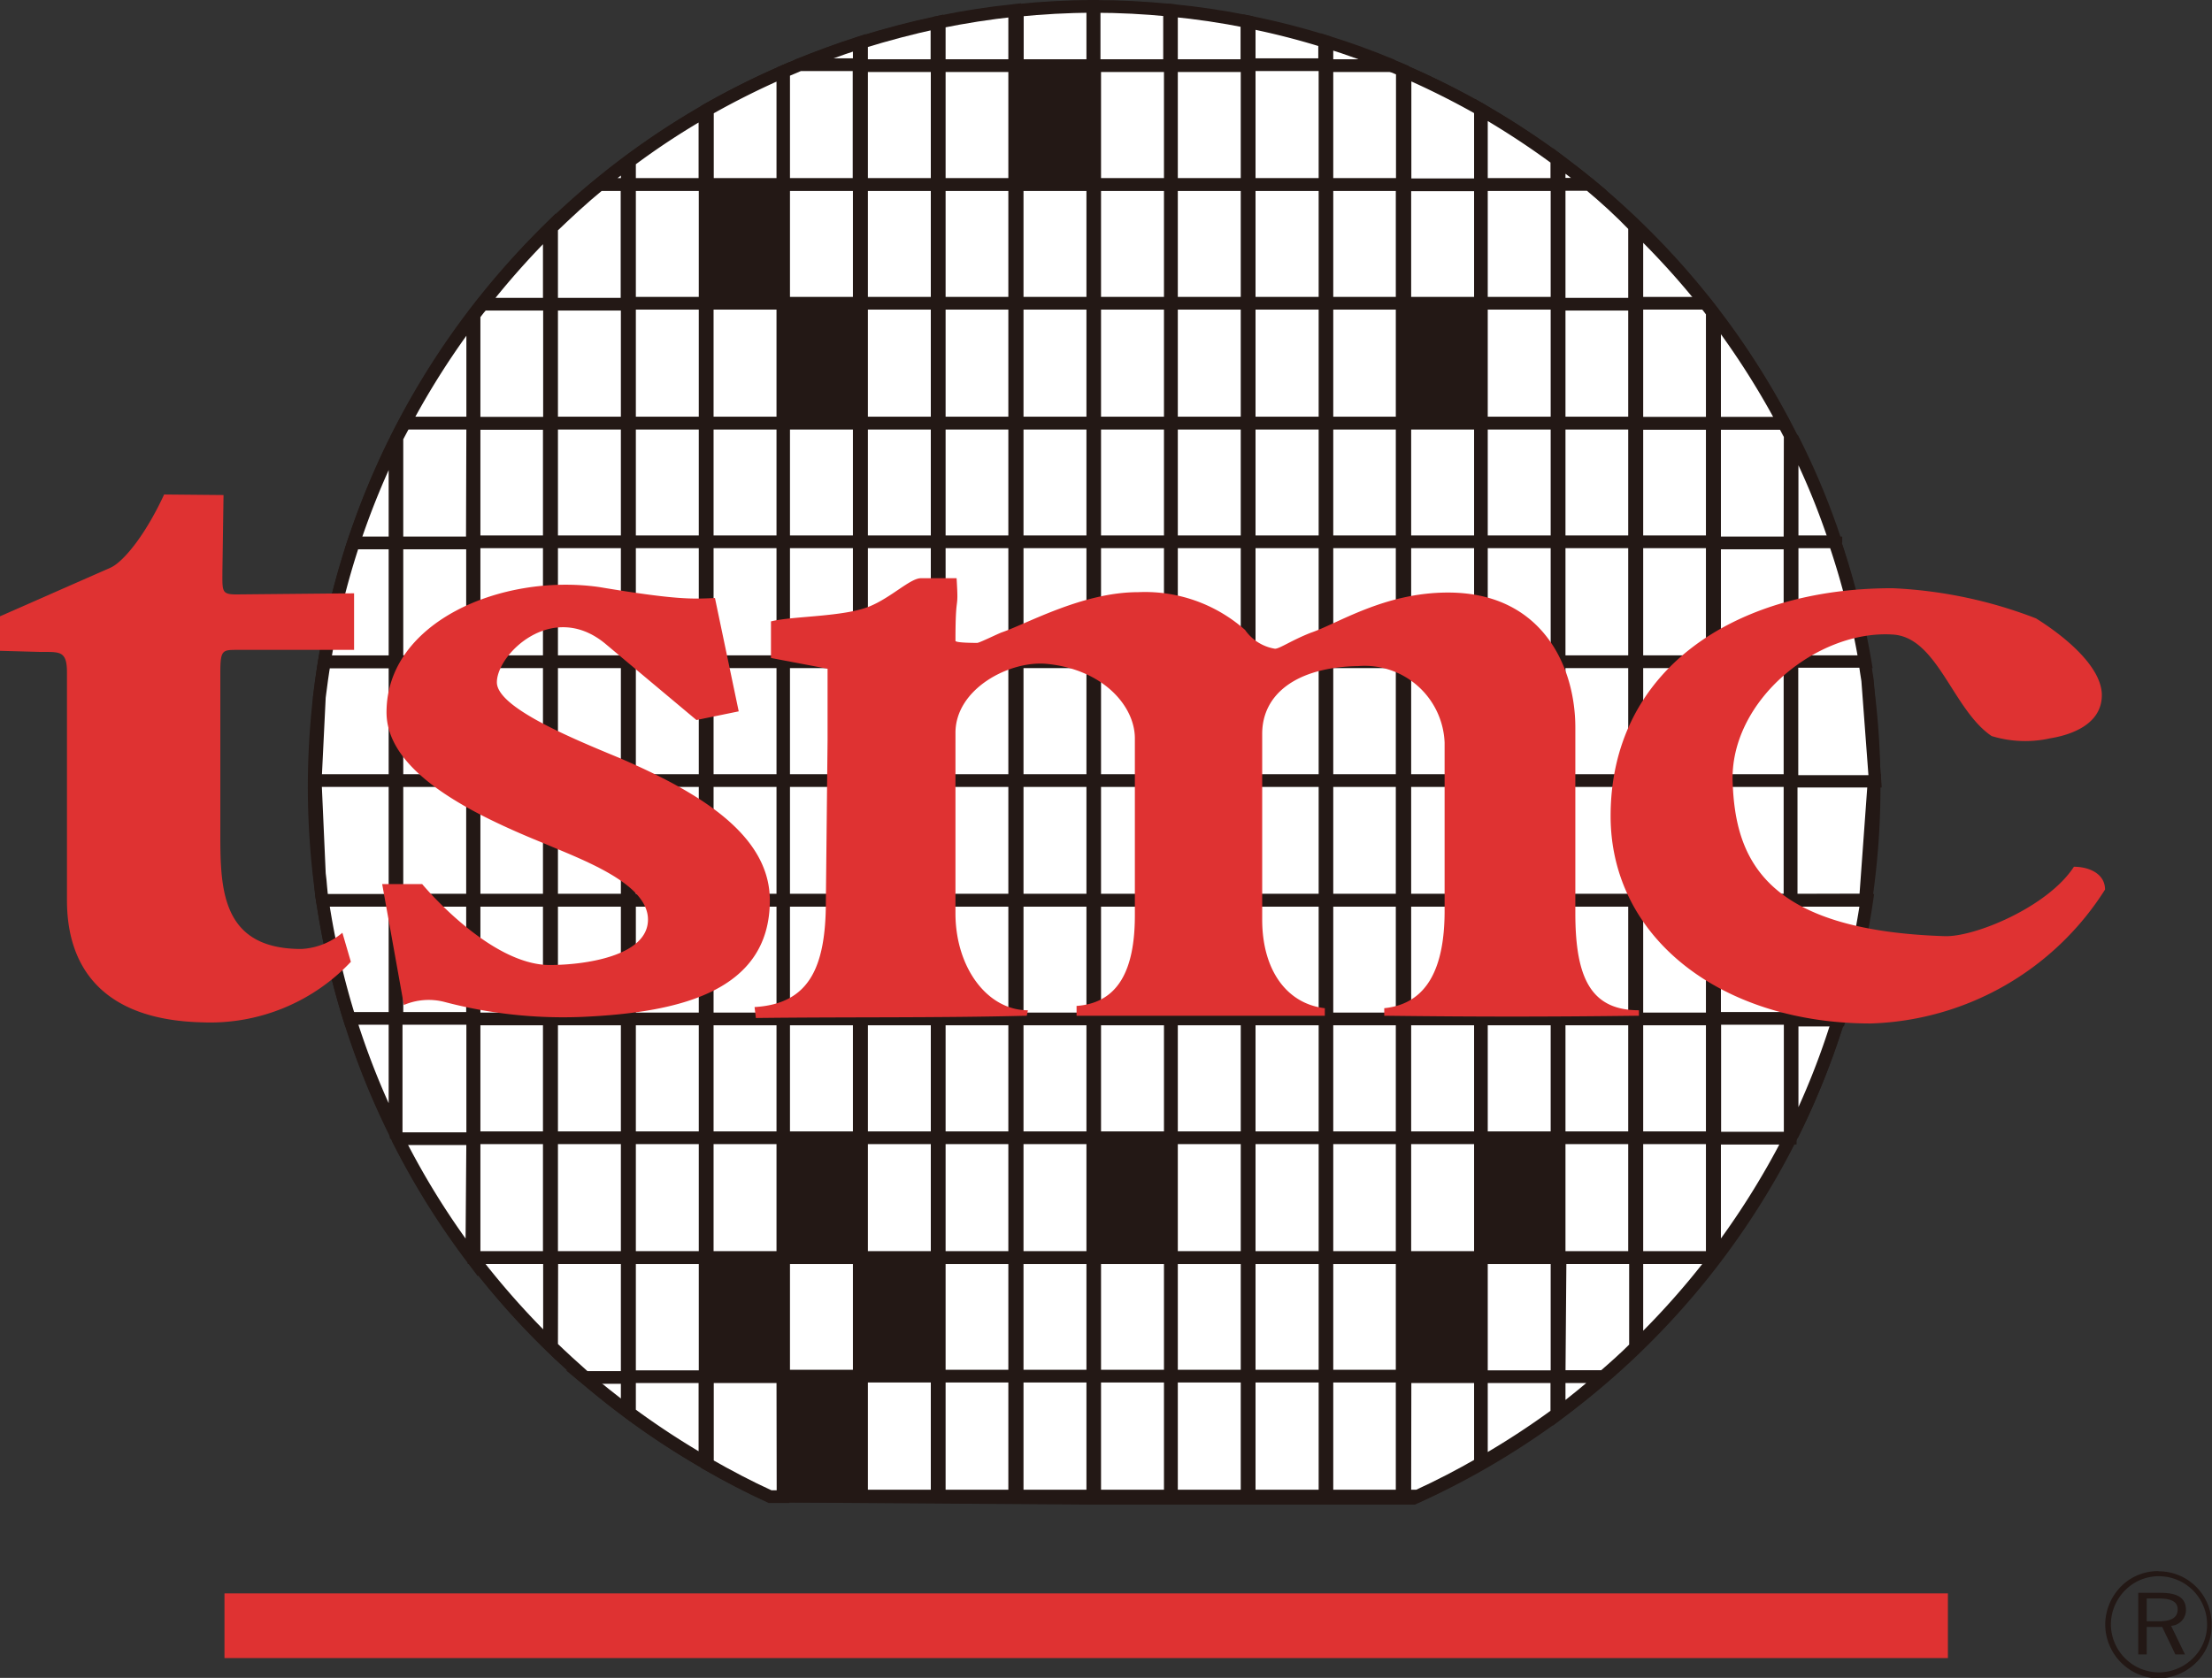 <svg xmlns="http://www.w3.org/2000/svg" viewBox="0 0 117.26 88.97"><rect x="0" y="0" width="117.26" height="88.97" fill="#333333" stroke="none"/><g id="圖層_2" data-name="圖層 2"><g id="圖層_1-2" data-name="圖層 1"><path d="M117,86.14a2.49,2.49,0,0,1-.74,1.78,2.6,2.6,0,0,1-1.82.76,2.56,2.56,0,0,1-2.54-2.54,2.58,2.58,0,0,1,.76-1.82,2.5,2.5,0,0,1,1.78-.74A2.56,2.56,0,0,1,117,86.14Zm-2.56-2.83a2.75,2.75,0,0,0-2,.81,2.9,2.9,0,0,0-.84,2A2.87,2.87,0,0,0,114.43,89a2.91,2.91,0,0,0,2-.85,2.73,2.73,0,0,0,.81-2,2.8,2.8,0,0,0-2.83-2.83Zm.09,1.15h-1.18v3.27h.45V86.27h.82l.7,1.46h.51l-.74-1.52a.84.84,0,0,0,.79-.85C115.87,84.72,115.43,84.46,114.52,84.46Zm-.09.3c.66,0,1,.17,1,.58s-.3.63-1,.63h-.64V84.76Z" style="fill:#231815"/><path d="M40.81,79.33l16.8.12H74.93a41.35,41.35,0,1,0-34.12-.12Z" style="fill:none;stroke:#231815;stroke-width:0.667px"/><path d="M25.06,22.44V16.78a42.1,42.1,0,0,0-3.61,5.66Z" style="fill:#fff;stroke:#231815;stroke-width:0.674px"/><path d="M86.77,12.07v4.06h3.68A41.61,41.61,0,0,0,86.77,12.07Z" style="fill:#fff;stroke:#231815;stroke-width:0.674px"/><path d="M66.22,1.17V3.48h4V2.19A39.42,39.42,0,0,0,66.22,1.17Z" style="fill:#fff;stroke:#231815;stroke-width:0.674px"/><rect x="29.24" y="16.08" width="4.01" height="6.36" style="fill:#fff;stroke:#231815;stroke-width:0.674px"/><rect x="29.24" y="22.44" width="4.01" height="6.35" style="fill:#fff;stroke:#231815;stroke-width:0.674px"/><rect x="29.24" y="28.73" width="4.01" height="6.36" style="fill:#fff;stroke:#231815;stroke-width:0.674px"/><rect x="29.24" y="35.09" width="4.01" height="6.35" style="fill:#fff;stroke:#231815;stroke-width:0.674px"/><rect x="29.24" y="41.39" width="4.01" height="6.35" style="fill:#fff;stroke:#231815;stroke-width:0.674px"/><rect x="29.24" y="47.74" width="4.01" height="6.35" style="fill:#fff;stroke:#231815;stroke-width:0.674px"/><rect x="29.24" y="54.03" width="4.01" height="6.35" style="fill:#fff;stroke:#231815;stroke-width:0.674px"/><rect x="29.24" y="60.33" width="4.01" height="6.36" style="fill:#fff;stroke:#231815;stroke-width:0.674px"/><rect x="25.13" y="22.44" width="3.99" height="6.35" style="fill:#fff;stroke:#231815;stroke-width:0.674px"/><rect x="25.13" y="28.73" width="3.99" height="6.36" style="fill:#fff;stroke:#231815;stroke-width:0.674px"/><rect x="25.13" y="35.09" width="3.99" height="6.35" style="fill:#fff;stroke:#231815;stroke-width:0.674px"/><rect x="25.13" y="41.39" width="3.99" height="6.35" style="fill:#fff;stroke:#231815;stroke-width:0.674px"/><rect x="25.13" y="47.74" width="3.99" height="6.35" style="fill:#fff;stroke:#231815;stroke-width:0.674px"/><rect x="25.13" y="54.03" width="3.99" height="6.35" style="fill:#fff;stroke:#231815;stroke-width:0.674px"/><rect x="25.13" y="60.33" width="3.99" height="6.36" style="fill:#fff;stroke:#231815;stroke-width:0.674px"/><rect x="21.04" y="28.73" width="4.01" height="6.36" style="fill:#fff;stroke:#231815;stroke-width:0.674px"/><rect x="21.04" y="35.09" width="4.01" height="6.35" style="fill:#fff;stroke:#231815;stroke-width:0.674px"/><rect x="21.04" y="41.39" width="4.01" height="6.35" style="fill:#fff;stroke:#231815;stroke-width:0.674px"/><rect x="21.04" y="47.74" width="4.01" height="6.35" style="fill:#fff;stroke:#231815;stroke-width:0.674px"/><rect x="33.37" y="9.78" width="4.01" height="6.35" style="fill:#fff;stroke:#231815;stroke-width:0.674px"/><rect x="33.37" y="16.08" width="4.01" height="6.36" style="fill:#fff;stroke:#231815;stroke-width:0.674px"/><rect x="33.37" y="22.44" width="4.01" height="6.35" style="fill:#fff;stroke:#231815;stroke-width:0.674px"/><rect x="33.37" y="28.73" width="4.01" height="6.36" style="fill:#fff;stroke:#231815;stroke-width:0.674px"/><rect x="33.37" y="35.09" width="4.01" height="6.35" style="fill:#fff;stroke:#231815;stroke-width:0.674px"/><rect x="33.37" y="41.39" width="4.01" height="6.35" style="fill:#fff;stroke:#231815;stroke-width:0.674px"/><rect x="33.37" y="47.74" width="4.01" height="6.35" style="fill:#fff;stroke:#231815;stroke-width:0.674px"/><rect x="33.37" y="54.03" width="4.01" height="6.35" style="fill:#fff;stroke:#231815;stroke-width:0.674px"/><rect x="33.37" y="60.33" width="4.01" height="6.36" style="fill:#fff;stroke:#231815;stroke-width:0.674px"/><rect x="33.37" y="66.69" width="4.01" height="6.35" style="fill:#fff;stroke:#231815;stroke-width:0.674px"/><rect x="37.49" y="9.78" width="4.01" height="6.35" style="fill:#231815;stroke:#231815;stroke-width:0.674px"/><rect x="37.49" y="16.08" width="4.01" height="6.36" style="fill:#fff;stroke:#231815;stroke-width:0.674px"/><rect x="37.49" y="22.44" width="4.01" height="6.35" style="fill:#fff;stroke:#231815;stroke-width:0.674px"/><rect x="37.49" y="28.73" width="4.01" height="6.36" style="fill:#fff;stroke:#231815;stroke-width:0.674px"/><rect x="37.49" y="35.09" width="4.01" height="6.35" style="fill:#fff;stroke:#231815;stroke-width:0.674px"/><rect x="37.49" y="41.39" width="4.01" height="6.35" style="fill:#fff;stroke:#231815;stroke-width:0.674px"/><rect x="37.49" y="47.74" width="4.01" height="6.35" style="fill:#fff;stroke:#231815;stroke-width:0.674px"/><rect x="37.49" y="54.03" width="4.01" height="6.35" style="fill:#fff;stroke:#231815;stroke-width:0.674px"/><rect x="37.49" y="60.33" width="4.01" height="6.36" style="fill:#fff;stroke:#231815;stroke-width:0.674px"/><rect x="37.49" y="66.69" width="4.01" height="6.35" style="fill:#231815;stroke:#231815;stroke-width:0.674px"/><rect x="41.54" y="9.78" width="4.01" height="6.35" style="fill:#fff;stroke:#231815;stroke-width:0.674px"/><rect x="41.54" y="16.08" width="4.01" height="6.36" style="fill:#231815;stroke:#231815;stroke-width:0.674px"/><rect x="41.54" y="22.44" width="4.01" height="6.35" style="fill:#fff;stroke:#231815;stroke-width:0.674px"/><rect x="41.54" y="28.73" width="4.01" height="6.36" style="fill:#fff;stroke:#231815;stroke-width:0.674px"/><rect x="41.54" y="35.09" width="4.01" height="6.35" style="fill:#fff;stroke:#231815;stroke-width:0.674px"/><rect x="41.54" y="41.39" width="4.01" height="6.35" style="fill:#fff;stroke:#231815;stroke-width:0.674px"/><rect x="41.54" y="47.74" width="4.01" height="6.35" style="fill:#fff;stroke:#231815;stroke-width:0.674px"/><rect x="41.54" y="54.03" width="4.01" height="6.35" style="fill:#fff;stroke:#231815;stroke-width:0.674px"/><rect x="41.54" y="60.33" width="4.01" height="6.36" style="fill:#231815;stroke:#231815;stroke-width:0.674px"/><rect x="41.54" y="66.69" width="4.01" height="6.35" style="fill:#fff;stroke:#231815;stroke-width:0.674px"/><rect x="41.54" y="72.97" width="4.01" height="6.36" style="fill:#231815;stroke:#231815;stroke-width:0.674px"/><rect x="45.67" y="9.78" width="4.01" height="6.35" style="fill:#fff;stroke:#231815;stroke-width:0.674px"/><rect x="45.67" y="3.43" width="4.01" height="6.35" style="fill:#fff;stroke:#231815;stroke-width:0.674px"/><rect x="45.67" y="16.08" width="4.01" height="6.36" style="fill:#fff;stroke:#231815;stroke-width:0.674px"/><rect x="45.67" y="22.44" width="4.01" height="6.35" style="fill:#fff;stroke:#231815;stroke-width:0.674px"/><rect x="45.67" y="28.73" width="4.01" height="6.36" style="fill:#fff;stroke:#231815;stroke-width:0.674px"/><rect x="45.67" y="35.09" width="4.01" height="6.35" style="fill:#fff;stroke:#231815;stroke-width:0.674px"/><rect x="45.67" y="41.39" width="4.01" height="6.35" style="fill:#fff;stroke:#231815;stroke-width:0.674px"/><rect x="45.67" y="47.74" width="4.01" height="6.35" style="fill:#fff;stroke:#231815;stroke-width:0.674px"/><rect x="45.67" y="54.03" width="4.01" height="6.35" style="fill:#fff;stroke:#231815;stroke-width:0.674px"/><rect x="45.67" y="60.33" width="4.01" height="6.36" style="fill:#fff;stroke:#231815;stroke-width:0.674px"/><rect x="45.67" y="66.69" width="4.01" height="6.35" style="fill:#231815;stroke:#231815;stroke-width:0.674px"/><rect x="45.67" y="72.97" width="4.01" height="6.36" style="fill:#fff;stroke:#231815;stroke-width:0.674px"/><rect x="49.79" y="9.78" width="4" height="6.35" style="fill:#fff;stroke:#231815;stroke-width:0.674px"/><rect x="49.79" y="3.43" width="4" height="6.35" style="fill:#fff;stroke:#231815;stroke-width:0.674px"/><rect x="49.79" y="16.08" width="4" height="6.36" style="fill:#fff;stroke:#231815;stroke-width:0.674px"/><rect x="49.79" y="22.44" width="4" height="6.35" style="fill:#fff;stroke:#231815;stroke-width:0.674px"/><rect x="49.79" y="28.73" width="4" height="6.36" style="fill:#fff;stroke:#231815;stroke-width:0.674px"/><rect x="49.79" y="35.09" width="4" height="6.35" style="fill:#fff;stroke:#231815;stroke-width:0.674px"/><rect x="49.79" y="41.39" width="4" height="6.35" style="fill:#fff;stroke:#231815;stroke-width:0.674px"/><rect x="49.79" y="47.74" width="4" height="6.35" style="fill:#fff;stroke:#231815;stroke-width:0.674px"/><rect x="49.79" y="54.03" width="4" height="6.35" style="fill:#fff;stroke:#231815;stroke-width:0.674px"/><rect x="49.79" y="60.33" width="4" height="6.36" style="fill:#fff;stroke:#231815;stroke-width:0.674px"/><rect x="49.79" y="66.69" width="4" height="6.35" style="fill:#fff;stroke:#231815;stroke-width:0.674px"/><rect x="49.79" y="72.97" width="4" height="6.36" style="fill:#fff;stroke:#231815;stroke-width:0.674px"/><rect x="53.92" y="9.78" width="4.01" height="6.35" style="fill:#fff;stroke:#231815;stroke-width:0.674px"/><rect x="53.92" y="3.43" width="4.01" height="6.35" style="fill:#231815;stroke:#231815;stroke-width:0.674px"/><rect x="53.92" y="16.08" width="4.01" height="6.36" style="fill:#fff;stroke:#231815;stroke-width:0.674px"/><rect x="53.92" y="22.44" width="4.01" height="6.35" style="fill:#fff;stroke:#231815;stroke-width:0.674px"/><rect x="53.92" y="28.73" width="4.01" height="6.36" style="fill:#fff;stroke:#231815;stroke-width:0.674px"/><rect x="53.92" y="35.09" width="4.01" height="6.35" style="fill:#fff;stroke:#231815;stroke-width:0.674px"/><rect x="53.92" y="41.39" width="4.01" height="6.35" style="fill:#fff;stroke:#231815;stroke-width:0.674px"/><rect x="53.92" y="47.74" width="4.01" height="6.35" style="fill:#fff;stroke:#231815;stroke-width:0.674px"/><rect x="53.92" y="54.03" width="4.01" height="6.35" style="fill:#fff;stroke:#231815;stroke-width:0.674px"/><rect x="53.92" y="60.33" width="4.01" height="6.36" style="fill:#fff;stroke:#231815;stroke-width:0.674px"/><rect x="53.92" y="66.69" width="4.01" height="6.35" style="fill:#fff;stroke:#231815;stroke-width:0.674px"/><rect x="53.92" y="72.97" width="4.01" height="6.36" style="fill:#fff;stroke:#231815;stroke-width:0.674px"/><rect x="58.03" y="9.78" width="4.01" height="6.35" style="fill:#fff;stroke:#231815;stroke-width:0.674px"/><rect x="58.03" y="3.43" width="4.01" height="6.35" style="fill:#fff;stroke:#231815;stroke-width:0.674px"/><rect x="58.03" y="16.08" width="4.01" height="6.36" style="fill:#fff;stroke:#231815;stroke-width:0.674px"/><rect x="58.03" y="22.44" width="4.01" height="6.35" style="fill:#fff;stroke:#231815;stroke-width:0.674px"/><rect x="58.03" y="28.73" width="4.01" height="6.36" style="fill:#fff;stroke:#231815;stroke-width:0.674px"/><rect x="58.03" y="35.09" width="4.01" height="6.35" style="fill:#fff;stroke:#231815;stroke-width:0.674px"/><rect x="58.03" y="41.39" width="4.01" height="6.35" style="fill:#fff;stroke:#231815;stroke-width:0.674px"/><rect x="58.03" y="47.74" width="4.01" height="6.35" style="fill:#fff;stroke:#231815;stroke-width:0.674px"/><rect x="58.03" y="54.03" width="4.01" height="6.35" style="fill:#fff;stroke:#231815;stroke-width:0.674px"/><rect x="58.03" y="60.33" width="4.01" height="6.36" style="fill:#231815;stroke:#231815;stroke-width:0.674px"/><rect x="58.03" y="66.69" width="4.01" height="6.35" style="fill:#fff;stroke:#231815;stroke-width:0.674px"/><rect x="58.03" y="72.97" width="4.01" height="6.36" style="fill:#fff;stroke:#231815;stroke-width:0.674px"/><rect x="62.1" y="9.78" width="4.01" height="6.35" style="fill:#fff;stroke:#231815;stroke-width:0.674px"/><rect x="62.1" y="3.43" width="4.01" height="6.35" style="fill:#fff;stroke:#231815;stroke-width:0.674px"/><rect x="62.1" y="16.08" width="4.01" height="6.36" style="fill:#fff;stroke:#231815;stroke-width:0.674px"/><rect x="62.1" y="22.44" width="4.01" height="6.35" style="fill:#fff;stroke:#231815;stroke-width:0.674px"/><rect x="62.1" y="28.73" width="4.01" height="6.36" style="fill:#fff;stroke:#231815;stroke-width:0.674px"/><rect x="62.1" y="35.09" width="4.01" height="6.35" style="fill:#fff;stroke:#231815;stroke-width:0.674px"/><rect x="62.1" y="41.39" width="4.01" height="6.35" style="fill:#fff;stroke:#231815;stroke-width:0.674px"/><rect x="62.1" y="47.74" width="4.01" height="6.35" style="fill:#fff;stroke:#231815;stroke-width:0.674px"/><rect x="62.1" y="54.03" width="4.01" height="6.35" style="fill:#fff;stroke:#231815;stroke-width:0.674px"/><rect x="62.1" y="60.33" width="4.01" height="6.36" style="fill:#fff;stroke:#231815;stroke-width:0.674px"/><rect x="62.1" y="66.69" width="4.01" height="6.35" style="fill:#fff;stroke:#231815;stroke-width:0.674px"/><rect x="62.1" y="72.97" width="4.01" height="6.36" style="fill:#fff;stroke:#231815;stroke-width:0.674px"/><rect x="66.22" y="9.78" width="4.02" height="6.35" style="fill:#fff;stroke:#231815;stroke-width:0.674px"/><rect x="66.22" y="3.43" width="4.02" height="6.35" style="fill:#fff;stroke:#231815;stroke-width:0.674px"/><rect x="66.22" y="16.08" width="4.02" height="6.36" style="fill:#fff;stroke:#231815;stroke-width:0.674px"/><rect x="66.22" y="22.44" width="4.02" height="6.35" style="fill:#fff;stroke:#231815;stroke-width:0.674px"/><rect x="66.22" y="28.73" width="4.02" height="6.36" style="fill:#fff;stroke:#231815;stroke-width:0.674px"/><rect x="66.22" y="35.09" width="4.02" height="6.35" style="fill:#fff;stroke:#231815;stroke-width:0.674px"/><rect x="66.22" y="41.39" width="4.02" height="6.35" style="fill:#fff;stroke:#231815;stroke-width:0.674px"/><rect x="66.22" y="47.74" width="4.02" height="6.35" style="fill:#fff;stroke:#231815;stroke-width:0.674px"/><rect x="66.22" y="54.03" width="4.02" height="6.35" style="fill:#fff;stroke:#231815;stroke-width:0.674px"/><rect x="66.22" y="60.33" width="4.02" height="6.36" style="fill:#fff;stroke:#231815;stroke-width:0.674px"/><rect x="66.22" y="66.69" width="4.02" height="6.35" style="fill:#fff;stroke:#231815;stroke-width:0.674px"/><rect x="66.22" y="72.97" width="4.02" height="6.36" style="fill:#fff;stroke:#231815;stroke-width:0.674px"/><rect x="70.34" y="9.78" width="3.99" height="6.35" style="fill:#fff;stroke:#231815;stroke-width:0.674px"/><rect x="70.34" y="16.08" width="3.99" height="6.36" style="fill:#fff;stroke:#231815;stroke-width:0.674px"/><rect x="70.34" y="22.44" width="3.99" height="6.35" style="fill:#fff;stroke:#231815;stroke-width:0.674px"/><rect x="70.34" y="28.73" width="3.99" height="6.36" style="fill:#fff;stroke:#231815;stroke-width:0.674px"/><rect x="70.34" y="35.09" width="3.99" height="6.35" style="fill:#fff;stroke:#231815;stroke-width:0.674px"/><rect x="70.34" y="41.39" width="3.99" height="6.35" style="fill:#fff;stroke:#231815;stroke-width:0.674px"/><rect x="70.34" y="47.74" width="3.99" height="6.35" style="fill:#fff;stroke:#231815;stroke-width:0.674px"/><rect x="70.34" y="54.03" width="3.99" height="6.35" style="fill:#fff;stroke:#231815;stroke-width:0.674px"/><rect x="70.34" y="60.33" width="3.99" height="6.36" style="fill:#fff;stroke:#231815;stroke-width:0.674px"/><rect x="70.34" y="66.69" width="3.99" height="6.35" style="fill:#fff;stroke:#231815;stroke-width:0.674px"/><rect x="70.34" y="72.97" width="3.99" height="6.36" style="fill:#fff;stroke:#231815;stroke-width:0.674px"/><rect x="74.47" y="9.78" width="4.01" height="6.35" style="fill:#fff;stroke:#231815;stroke-width:0.674px"/><rect x="74.47" y="16.08" width="4.01" height="6.36" style="fill:#231815;stroke:#231815;stroke-width:0.674px"/><rect x="74.47" y="22.44" width="4.01" height="6.35" style="fill:#fff;stroke:#231815;stroke-width:0.674px"/><rect x="74.47" y="28.73" width="4.01" height="6.36" style="fill:#fff;stroke:#231815;stroke-width:0.674px"/><rect x="74.47" y="35.09" width="4.01" height="6.35" style="fill:#fff;stroke:#231815;stroke-width:0.674px"/><rect x="74.47" y="41.39" width="4.01" height="6.35" style="fill:#fff;stroke:#231815;stroke-width:0.674px"/><rect x="74.47" y="47.74" width="4.01" height="6.35" style="fill:#fff;stroke:#231815;stroke-width:0.674px"/><rect x="74.47" y="54.03" width="4.01" height="6.35" style="fill:#fff;stroke:#231815;stroke-width:0.674px"/><rect x="74.47" y="60.33" width="4.01" height="6.36" style="fill:#fff;stroke:#231815;stroke-width:0.674px"/><rect x="74.47" y="66.69" width="4.01" height="6.35" style="fill:#231815;stroke:#231815;stroke-width:0.674px"/><rect x="78.53" y="9.78" width="4.01" height="6.35" style="fill:#fff;stroke:#231815;stroke-width:0.674px"/><rect x="78.53" y="16.08" width="4.01" height="6.36" style="fill:#fff;stroke:#231815;stroke-width:0.674px"/><rect x="78.53" y="22.44" width="4.01" height="6.35" style="fill:#fff;stroke:#231815;stroke-width:0.674px"/><rect x="78.53" y="28.73" width="4.01" height="6.36" style="fill:#fff;stroke:#231815;stroke-width:0.674px"/><rect x="78.53" y="35.09" width="4.01" height="6.35" style="fill:#fff;stroke:#231815;stroke-width:0.674px"/><rect x="78.53" y="41.39" width="4.01" height="6.35" style="fill:#fff;stroke:#231815;stroke-width:0.674px"/><rect x="78.53" y="47.74" width="4.01" height="6.35" style="fill:#fff;stroke:#231815;stroke-width:0.674px"/><rect x="78.53" y="54.03" width="4.01" height="6.35" style="fill:#fff;stroke:#231815;stroke-width:0.674px"/><rect x="78.53" y="60.33" width="4.01" height="6.36" style="fill:#231815;stroke:#231815;stroke-width:0.674px"/><rect x="78.53" y="66.69" width="4.01" height="6.35" style="fill:#fff;stroke:#231815;stroke-width:0.674px"/><rect x="82.65" y="16.08" width="4" height="6.36" style="fill:#fff;stroke:#231815;stroke-width:0.674px"/><rect x="82.65" y="22.44" width="4" height="6.35" style="fill:#fff;stroke:#231815;stroke-width:0.674px"/><rect x="82.65" y="28.73" width="4" height="6.36" style="fill:#fff;stroke:#231815;stroke-width:0.674px"/><rect x="82.65" y="35.09" width="4" height="6.35" style="fill:#fff;stroke:#231815;stroke-width:0.674px"/><rect x="82.65" y="41.39" width="4" height="6.35" style="fill:#fff;stroke:#231815;stroke-width:0.674px"/><rect x="82.65" y="47.74" width="4" height="6.35" style="fill:#fff;stroke:#231815;stroke-width:0.674px"/><rect x="82.65" y="54.03" width="4" height="6.35" style="fill:#fff;stroke:#231815;stroke-width:0.674px"/><rect x="82.65" y="60.33" width="4" height="6.36" style="fill:#fff;stroke:#231815;stroke-width:0.674px"/><rect x="86.77" y="22.44" width="4" height="6.35" style="fill:#fff;stroke:#231815;stroke-width:0.674px"/><rect x="86.77" y="28.73" width="4" height="6.36" style="fill:#fff;stroke:#231815;stroke-width:0.674px"/><rect x="86.77" y="35.09" width="4" height="6.35" style="fill:#fff;stroke:#231815;stroke-width:0.674px"/><rect x="86.77" y="41.39" width="4" height="6.35" style="fill:#fff;stroke:#231815;stroke-width:0.674px"/><rect x="86.77" y="47.74" width="4" height="6.35" style="fill:#fff;stroke:#231815;stroke-width:0.674px"/><rect x="86.77" y="54.03" width="4" height="6.35" style="fill:#fff;stroke:#231815;stroke-width:0.674px"/><rect x="86.77" y="60.33" width="4" height="6.36" style="fill:#fff;stroke:#231815;stroke-width:0.674px"/><rect x="90.89" y="28.73" width="4" height="6.36" style="fill:#fff;stroke:#231815;stroke-width:0.674px"/><rect x="90.89" y="35.09" width="4" height="6.35" style="fill:#fff;stroke:#231815;stroke-width:0.674px"/><rect x="90.89" y="41.39" width="4" height="6.35" style="fill:#fff;stroke:#231815;stroke-width:0.674px"/><rect x="90.89" y="47.74" width="4" height="6.35" style="fill:#fff;stroke:#231815;stroke-width:0.674px"/><polygon points="98.89 47.73 94.95 47.74 94.95 41.39 99.35 41.37 98.89 47.73" style="fill:#fff;stroke:#231815;stroke-width:0.674px"/><path d="M25.13,16.7v5.74h4V16.08h-3.5C25.45,16.28,25.29,16.49,25.13,16.7Z" style="fill:#fff;stroke:#231815;stroke-width:0.674px"/><path d="M25.06,22.44H21.45c-.14.25-.27.51-.41.77v5.58h4Z" style="fill:#fff;stroke:#231815;stroke-width:0.674px"/><path d="M94.9,23.09l-.34-.65H90.89v6.35h4Z" style="fill:#fff;stroke:#231815;stroke-width:0.674px"/><path d="M90.77,16.56c-.11-.16-.24-.32-.37-.48H86.77v6.36h4Z" style="fill:#fff;stroke:#231815;stroke-width:0.674px"/><path d="M73.65,3.43H70.34V9.78h4V3.72Z" style="fill:#fff;stroke:#231815;stroke-width:0.674px"/><path d="M45.55,2.27c-1.12.36-2.22.77-3.3,1.21h3.3Z" style="fill:#fff;stroke:#231815;stroke-width:0.674px"/><path d="M45.67,2.24V3.48h4V1.19C48.32,1.48,47,1.83,45.67,2.24Z" style="fill:#fff;stroke:#231815;stroke-width:0.674px"/><path d="M49.79,1.17V3.48h4V.55C52.45.69,51.12.9,49.79,1.17Z" style="fill:#fff;stroke:#231815;stroke-width:0.674px"/><path d="M57.93.34c-1.36,0-2.69.08-4,.21V3.48h4Z" style="fill:#fff;stroke:#231815;stroke-width:0.674px"/><path d="M62,3.48V.54c-1.32-.13-2.65-.2-4-.2V3.48Z" style="fill:#fff;stroke:#231815;stroke-width:0.674px"/><path d="M62.1.55V3.48h4V1.14C64.79.88,63.46.68,62.1.55Z" style="fill:#fff;stroke:#231815;stroke-width:0.674px"/><path d="M70.34,2.22V3.48H73.8C72.66,3,71.52,2.59,70.34,2.22Z" style="fill:#fff;stroke:#231815;stroke-width:0.674px"/><path d="M78.48,5.8a43,43,0,0,0-4-2v6h4Z" style="fill:#fff;stroke:#231815;stroke-width:0.674px"/><path d="M78.53,5.83V9.78h4V8.45A43.15,43.15,0,0,0,78.53,5.83Z" style="fill:#fff;stroke:#231815;stroke-width:0.674px"/><path d="M82.65,8.53V9.78h1.6C83.73,9.35,83.19,8.94,82.65,8.53Z" style="fill:#fff;stroke:#231815;stroke-width:0.674px"/><path d="M84.25,9.78h-1.6v6.35h4V12C85.88,11.2,85.08,10.47,84.25,9.78Z" style="fill:#fff;stroke:#231815;stroke-width:0.674px"/><path d="M90.89,16.7v5.74h3.67A42.36,42.36,0,0,0,90.89,16.7Z" style="fill:#fff;stroke:#231815;stroke-width:0.674px"/><path d="M95,23.21v5.58h2.32A38.56,38.56,0,0,0,95,23.21Z" style="fill:#fff;stroke:#231815;stroke-width:0.674px"/><path d="M97.26,28.73H95v6.36h3.87A41,41,0,0,0,97.26,28.73Z" style="fill:#fff;stroke:#231815;stroke-width:0.674px"/><path d="M97.47,54H95V60.2A40.11,40.11,0,0,0,97.47,54Z" style="fill:#fff;stroke:#231815;stroke-width:0.674px"/><path d="M90.89,60.33v6.36h0a42,42,0,0,0,4-6.36Z" style="fill:#fff;stroke:#231815;stroke-width:0.674px"/><path d="M86.77,71.37a41.42,41.42,0,0,0,4-4.48v-.2h-4Z" style="fill:#fff;stroke:#231815;stroke-width:0.674px"/><path d="M82.65,73H85c.58-.5,1.14-1,1.7-1.56V66.69h-4Z" style="fill:#fff;stroke:#231815;stroke-width:0.674px"/><path d="M82.65,73v1.92Q83.86,74,85,73Z" style="fill:#fff;stroke:#231815;stroke-width:0.674px"/><path d="M78.53,77.58a42.27,42.27,0,0,0,4-2.6V73h-4Z" style="fill:#fff;stroke:#231815;stroke-width:0.674px"/><path d="M74.47,79.33h.68c1.14-.52,2.25-1.1,3.33-1.72V73h-4Z" style="fill:#fff;stroke:#231815;stroke-width:0.674px"/><path d="M41.5,73h-4v4.64c1.08.62,2.18,1.2,3.32,1.72h.69Z" style="fill:#fff;stroke:#231815;stroke-width:0.674px"/><path d="M33.37,74.92a42.31,42.31,0,0,0,4,2.62V73h-4Z" style="fill:#fff;stroke:#231815;stroke-width:0.674px"/><path d="M33.25,74.83V73H30.94C31.69,73.62,32.46,74.25,33.25,74.83Z" style="fill:#fff;stroke:#231815;stroke-width:0.674px"/><path d="M29.24,71.41c.58.56,1.17,1.1,1.77,1.63h2.24V66.69h-4Z" style="fill:#fff;stroke:#231815;stroke-width:0.674px"/><path d="M25.13,66.79a42.61,42.61,0,0,0,4,4.51V66.69h-4Z" style="fill:#fff;stroke:#231815;stroke-width:0.674px"/><path d="M25.06,60.33h-4a41.18,41.18,0,0,0,3.95,6.36h0Z" style="fill:#fff;stroke:#231815;stroke-width:0.674px"/><path d="M20.94,47.74H17.09a41.84,41.84,0,0,0,1.46,6.35h2.39Z" style="fill:#fff;stroke:#231815;stroke-width:0.674px"/><path d="M20.94,60V54h-2.4A41.13,41.13,0,0,0,20.94,60Z" style="fill:#fff;stroke:#231815;stroke-width:0.674px"/><path d="M20.94,35.09H17.2c-.11.62-.19,1.24-.27,1.87l-.22,4.51,4.23,0Z" style="fill:#fff;stroke:#231815;stroke-width:0.674px"/><path d="M20.94,35.09V28.73H18.76a41,41,0,0,0-1.56,6.36Z" style="fill:#fff;stroke:#231815;stroke-width:0.674px"/><path d="M20.94,28.79V23.42a42,42,0,0,0-2.2,5.37Z" style="fill:#fff;stroke:#231815;stroke-width:0.674px"/><path d="M29.12,16.13v-4a42.89,42.89,0,0,0-3.55,4Z" style="fill:#fff;stroke:#231815;stroke-width:0.674px"/><path d="M29.24,16.13h4V9.78H31.78c-.88.72-1.72,1.5-2.54,2.29Z" style="fill:#fff;stroke:#231815;stroke-width:0.674px"/><path d="M33.25,8.63c-.5.37-1,.76-1.47,1.15h1.47Z" style="fill:#fff;stroke:#231815;stroke-width:0.674px"/><path d="M33.37,8.54V9.78h4V5.91A39.39,39.39,0,0,0,33.37,8.54Z" style="fill:#fff;stroke:#231815;stroke-width:0.674px"/><path d="M41.5,3.81a43,43,0,0,0-4,2V9.78h4Z" style="fill:#fff;stroke:#231815;stroke-width:0.674px"/><path d="M41.54,9.78h4V3.43H42.39l-.85.36Z" style="fill:#fff;stroke:#231815;stroke-width:0.674px"/><path d="M99,36.08c-.06-.34-.1-.67-.15-1H95v6.35l4.4,0Z" style="fill:#fff;stroke:#231815;stroke-width:0.655px"/><path d="M95,47.74v6.35h2.5a40.67,40.67,0,0,0,1.46-6.35Z" style="fill:#fff;stroke:#231815;stroke-width:0.674px"/><path d="M94.9,54h-4v6.35h4l0-.08Z" style="fill:#fff;stroke:#231815;stroke-width:0.674px"/><path d="M21.13,60.38h3.93V54H21v6.21A1.1,1.1,0,0,1,21.13,60.38Z" style="fill:#fff;stroke:#231815;stroke-width:0.674px"/><path d="M17.09,47.74h3.85V41.39H16.71l.22,4.94C17,46.8,17,47.28,17.09,47.74Z" style="fill:#fff;stroke:#231815;stroke-width:0.674px"/><polygon points="103.26 86.14 103.26 84.49 11.9 84.49 11.9 87.92 103.26 87.92 103.26 86.14" style="fill:#df3232"/><path d="M100.32,31.19c-8.47,0-14.94,4.41-14.94,12.08,0,6.48,5.89,11,13.79,11a15.25,15.25,0,0,0,12.42-7.1c0-.85-.86-1.21-1.65-1.21-1.38,2.13-5.27,3.74-6.86,3.68C93.51,49.33,92,45.51,91.85,41.5c-.18-4.36,4.52-8.14,8.53-7.85,2.34.18,3.15,4,5.2,5.38a6.09,6.09,0,0,0,3.1.12c.74-.12,2.74-.57,2.74-2.29,0-1.43-1.78-3-3.49-4.07A24,24,0,0,0,100.32,31.19Z" style="fill:#df3232"/><path d="M43.78,47.79c0,3.55-.91,5.44-3.78,5.61l.07.58c4.8-.06,9.68,0,14.36-.12l.06-.29c-2.17,0-3.84-2.29-3.84-5.14V38.86c0-2.34,2.86-3.83,4.81-3.66,3,.28,4.7,2.23,4.7,3.95v9.39c0,2.86-.86,4.64-3.09,4.8v.52H70.23v-.4c-2-.23-3.32-2-3.32-4.7V38.91c0-2.11,1.83-3.54,5.1-3.59a4.24,4.24,0,0,1,4.57,4.06V48.3c0,3-.91,4.93-3.2,5.16v.4c4.81.06,8.75.06,13.5,0v-.29c-2.51,0-3.37-1.66-3.37-5.14V38.58c0-3.26-1.77-7.16-6.75-7.16-3.38,0-5.85,1.65-7.27,2.13-1,.39-1.66.85-1.9.85a2.4,2.4,0,0,1-1.59-1,8,8,0,0,0-5.67-2c-2.92,0-5.84,1.65-7.22,2.13-.16.05-1.19.56-1.31.56s-1.15,0-1.15-.11c0-2.75.18-1.38.06-3.32H48.82c-.56,0-1.55,1-2.69,1.48-1.37.58-4.12.52-5.26.81v1.94l3,.57v3.79Z" style="fill:#df3232"/><path d="M30.9,53.92c5.05-.23,9.91-1.32,9.91-6.18,0-3.55-3.9-5.79-8-7.56-2.64-1.09-6.47-2.69-6.47-4,0-1.49,2.92-4.35,5.72-2.07l4.86,4.07,2.24-.46L37.9,31.71c-1.15.05-1.95.12-6.13-.58-5.16-.74-11.28,1.84-11.28,6.64,0,3.21,4.64,5.44,8.3,6.93,2,.86,5.56,2.12,5.56,4.06S31,51.17,29.14,51.17c-3.21,0-6.76-4.29-6.76-4.29H20.26l1.15,6.41a3.35,3.35,0,0,1,2.12-.17A24.7,24.7,0,0,0,30.9,53.92Z" style="fill:#df3232"/><path d="M18.77,34.46v-3l-6.24.06c-.79,0-.74-.17-.74-1.21l.06-4.06L8.7,26.22c-1,2.17-2.18,3.6-2.86,3.89L0,32.68v1.83l2.18.06c1,0,1.37-.06,1.37,1.09V47.74c0,3.66,2,6.35,7.17,6.47A10.25,10.25,0,0,0,18.6,51l-.45-1.54a3.67,3.67,0,0,1-2.18.86c-4.4,0-4.29-3.43-4.29-6.47V35.66c0-1.2.11-1.2.91-1.2Z" style="fill:#df3232"/></g></g></svg>